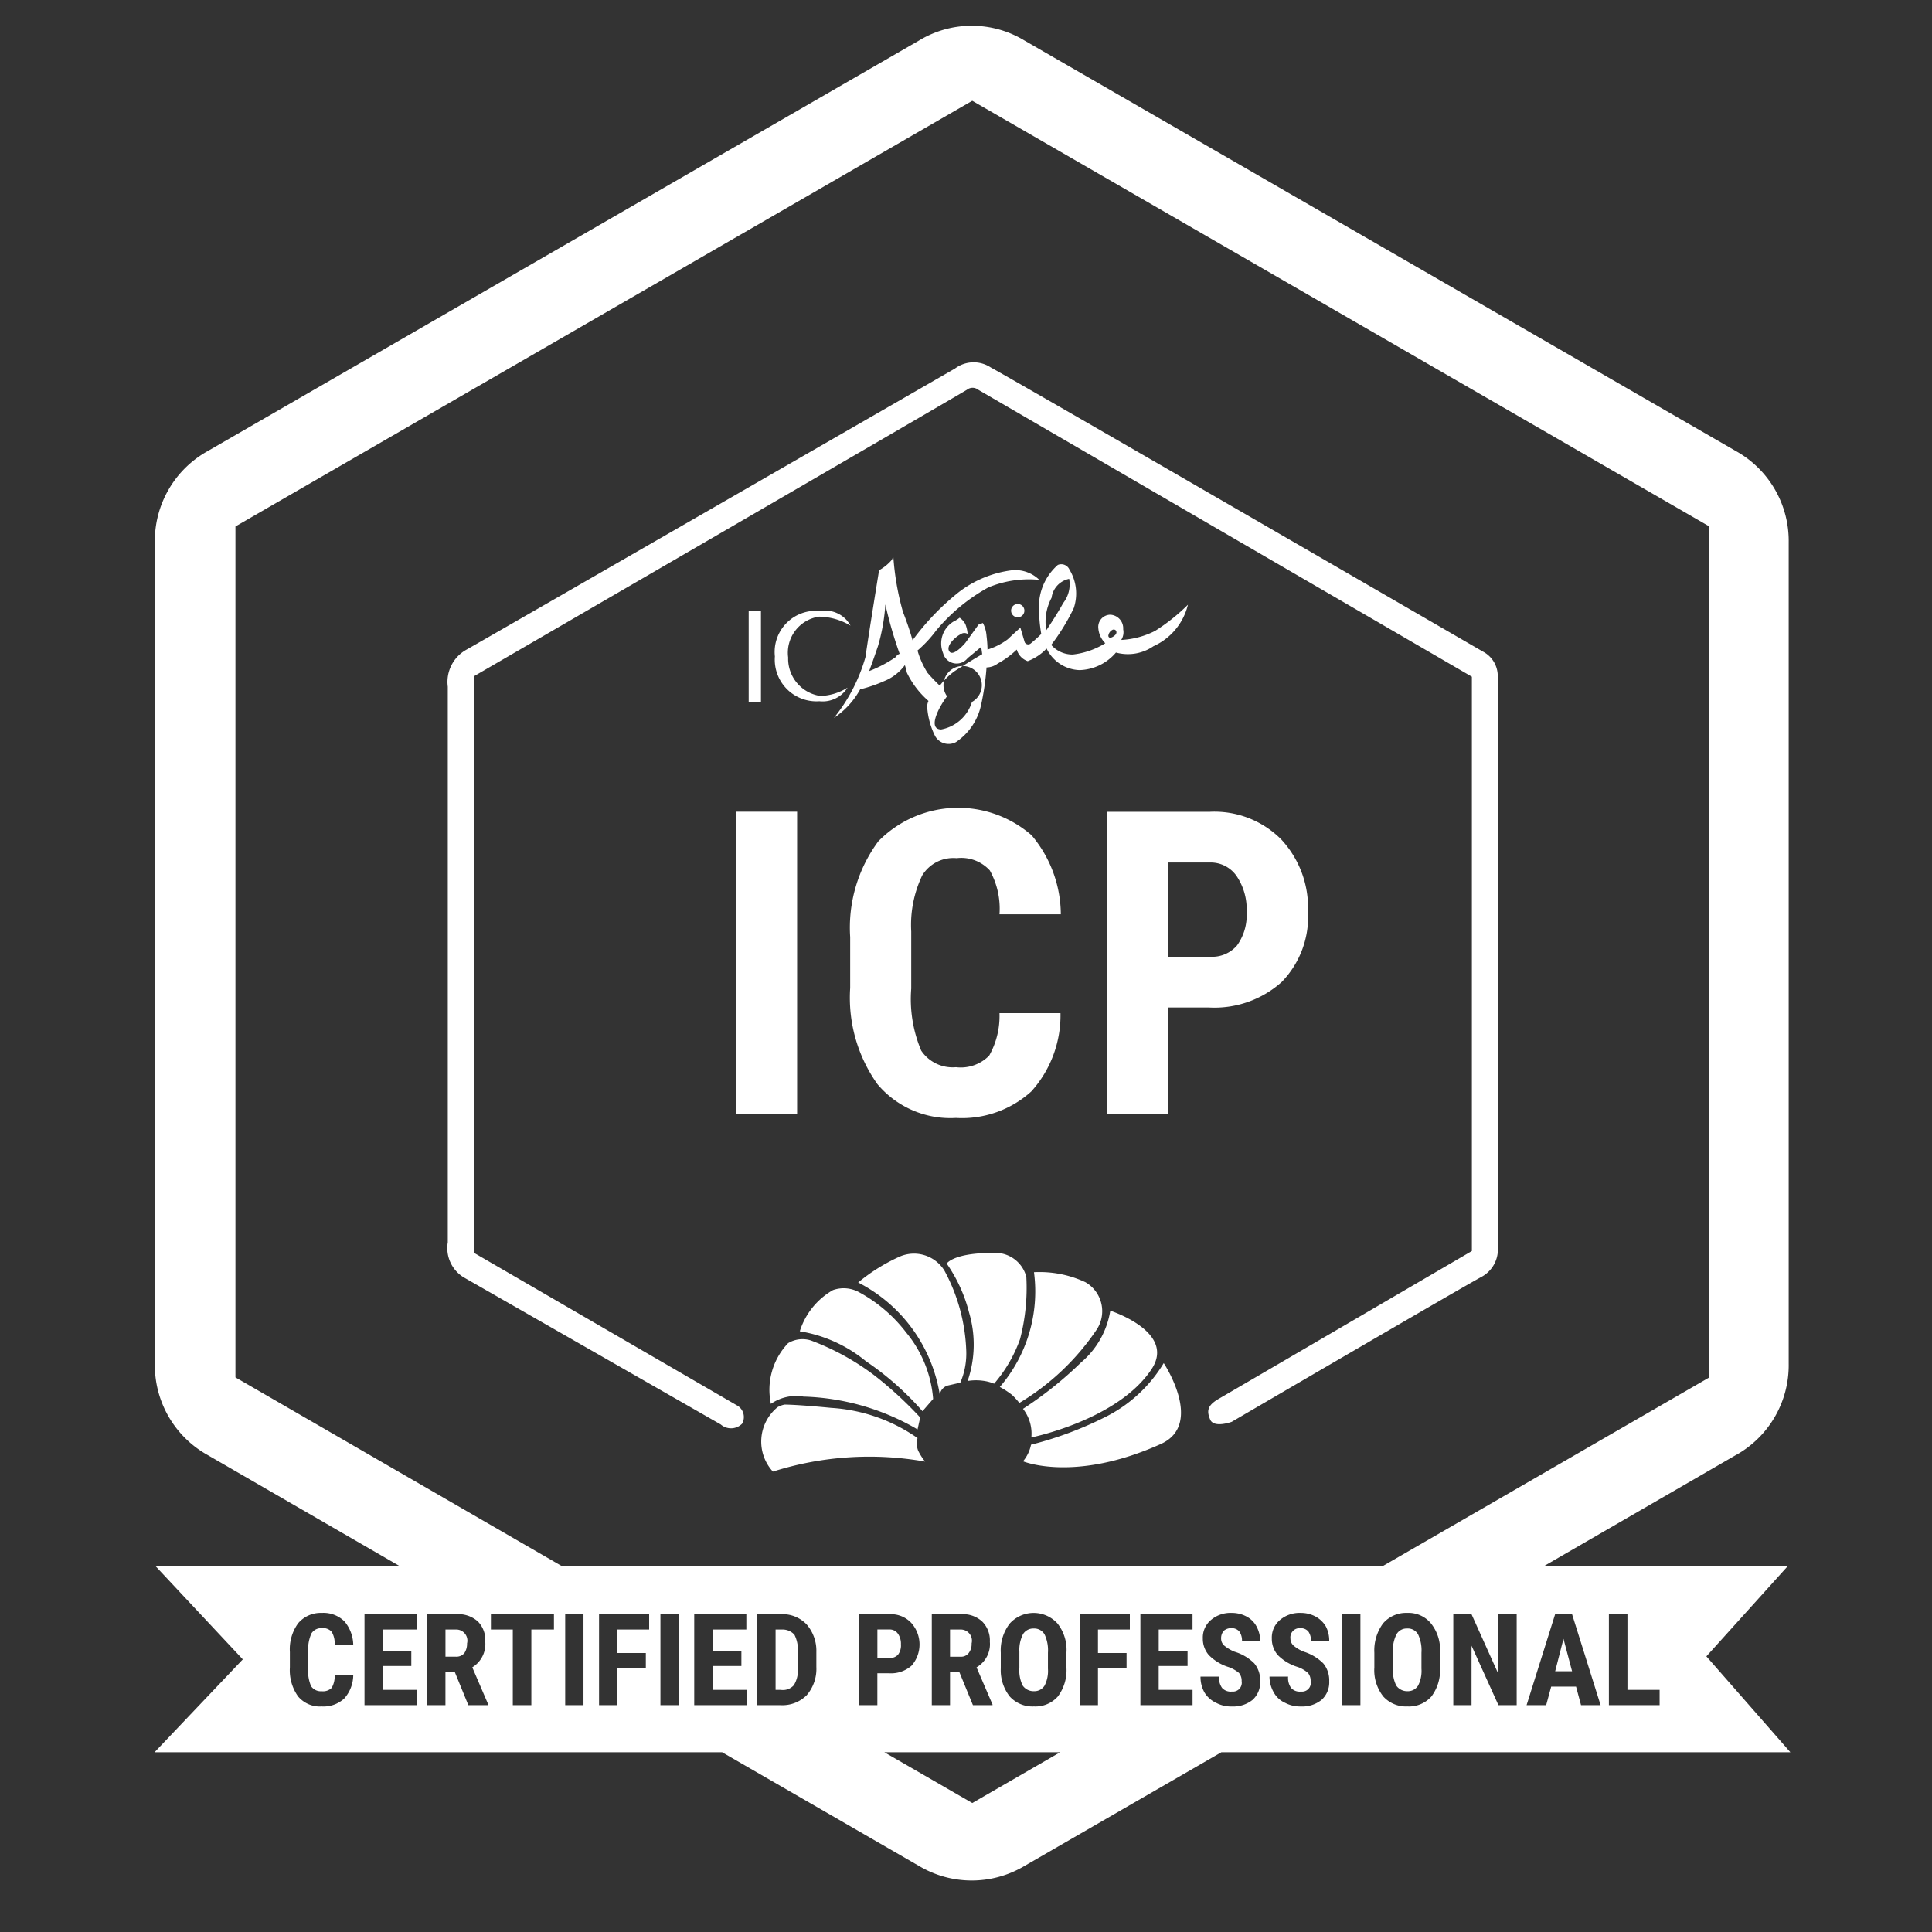 <svg width="75" height="75" fill="none" xmlns="http://www.w3.org/2000/svg"><rect width="100%" height="100%" fill="#333333" stroke="none"/><path d="M67.39 56.483l-7.457 4.315h9.466L66.242 64.3l3.26 3.722H47.414l-7.65 4.418a3.998 3.998 0 01-4.082 0l-7.65-4.418H6l3.426-3.605-3.388-3.62h9.479l-7.458-4.314a3.992 3.992 0 01-2.048-3.541V21.055a3.99 3.99 0 012.048-3.541L35.682 1.57a3.941 3.941 0 014.083 0L67.39 17.512a3.992 3.992 0 012.047 3.54v31.891a3.99 3.99 0 01-2.047 3.542v-.002zm-4.934 9.71h1.97V65.6h-1.249v-2.936h-.72v3.53zm-2.434 0l.195-.72h.965l.193.72h.76l-1.108-3.53h-.657l-1.108 3.53h.76zm-3.605 0h.708v-2.306l1.044 2.307h.708v-3.53h-.71v2.32l-1.043-2.32h-.707v3.53zm-3.067-1.43c-.019.395.105.783.35 1.095.24.263.584.404.94.386.351.018.692-.124.927-.386.238-.319.357-.71.335-1.108v-.603a1.644 1.644 0 00-.348-1.121 1.129 1.129 0 00-.928-.413 1.174 1.174 0 00-.94.413 1.773 1.773 0 00-.334 1.132v.605h-.002zm-1.247 1.43h.708v-3.53h-.708v3.53zm-2.653-.489a.933.933 0 00.437.399c.19.1.404.148.619.142a1.19 1.19 0 00.799-.258.914.914 0 00.295-.721c.01-.253-.072-.5-.232-.695a1.85 1.85 0 00-.747-.45c-.15-.057-.29-.14-.412-.245a.37.37 0 01-.115-.27.359.359 0 01.386-.4.387.387 0 01.31.128c.073.11.11.241.102.374h.708a1.184 1.184 0 00-.129-.566 1.044 1.044 0 00-.4-.387 1.207 1.207 0 00-.578-.142 1.175 1.175 0 00-.8.271.887.887 0 00-.321.721.964.964 0 00.231.644c.216.217.482.376.774.464.147.049.282.13.4.231a.481.481 0 01.102.322.338.338 0 01-.373.4.447.447 0 01-.387-.142.66.66 0 01-.114-.438h-.723c0 .217.059.43.168.618zm-2.691 0c.107.175.264.313.45.399.19.1.403.15.618.142a1.19 1.19 0 00.8-.258.913.913 0 00.293-.721c.01-.252-.07-.5-.23-.695a1.824 1.824 0 00-.76-.45 1.559 1.559 0 01-.413-.245.37.37 0 01-.114-.27.442.442 0 01.103-.298.434.434 0 01.295-.103.387.387 0 01.31.13c.074.11.11.24.103.373h.708c0-.197-.05-.392-.142-.566a.93.93 0 00-.387-.387 1.206 1.206 0 00-.579-.142 1.174 1.174 0 00-.8.271.887.887 0 00-.32.721.963.963 0 00.231.644c.212.214.473.374.76.464.15.05.29.13.413.231a.48.48 0 01.103.322.343.343 0 01-.376.4.447.447 0 01-.385-.142.66.66 0 01-.115-.438h-.721c-.004.216.05.43.155.618zm-2.486.49h2.022V65.6H44.98v-.926h1.121v-.58h-1.12v-.836h1.313v-.594H44.27v3.53h.002zm-2.358 0h.708v-1.43h1.11v-.593h-1.11v-.913h1.237v-.594h-1.945v3.53zm-4.172 3.8l3.412-1.972H34.33l3.413 1.971zM41.4 64.75v-.603a1.644 1.644 0 00-.347-1.121 1.25 1.25 0 00-1.855 0c-.248.324-.371.725-.348 1.132v.605c-.02.395.105.783.348 1.095.241.263.585.404.941.386.351.018.692-.124.926-.386.238-.319.357-.71.335-1.108zm-2.974-1.016a1.037 1.037 0 00-.297-.786 1.106 1.106 0 00-.823-.284h-1.134v3.53h.708v-1.289h.36l.529 1.289h.76v-.026l-.62-1.442c.35-.202.553-.589.517-.992zm-5.088 2.46h.721v-1.237h.465c.316.018.625-.088.863-.296A1.251 1.251 0 0035.374 63a1.077 1.077 0 00-.825-.336h-1.21v3.53zm-3.94 0h.901c.38.022.75-.119 1.018-.387.26-.303.393-.695.374-1.094v-.581c.013-.39-.12-.772-.375-1.069a1.289 1.289 0 00-.99-.4h-.927v3.53zm-2.446 0h2.034V65.6h-1.313v-.926h1.108v-.58h-1.11v-.836h1.302v-.594H26.95v3.53h.002zm-1.315 0h.721v-3.53h-.72v3.53zm-2.382 0h.708v-1.43h1.108v-.593h-1.11v-.913H25.2v-.594h-1.945v3.53zm-1.314 0h.71v-3.53h-.71v3.53zm-2.884-2.936h.85v2.936h.72v-2.936h.877v-.594h-2.447v.594zm-2.473 2.936h.708v-1.289h.362l.527 1.289h.773v-.026l-.62-1.442c.343-.208.538-.593.504-.992a1.03 1.03 0 00-.284-.786 1.137 1.137 0 00-.837-.284h-1.133v3.53zm-3.207-3.246a1.158 1.158 0 00-.888-.335 1.15 1.15 0 00-.913.4 1.71 1.71 0 00-.323 1.119v.594c-.027.403.086.803.321 1.132.228.266.566.41.914.386.322.02.639-.091.877-.31a1.38 1.38 0 00.348-.913h-.721c.01.175-.03.35-.116.502a.484.484 0 01-.387.131.46.46 0 01-.413-.196 1.555 1.555 0 01-.114-.72v-.67c-.008-.226.036-.45.127-.657a.445.445 0 01.4-.206.45.45 0 01.387.142c.09.155.13.336.114.516h.723a1.444 1.444 0 00-.336-.914v-.001zm.773-.284v3.53h2.022V65.6h-1.314v-.926h1.109v-.58h-1.11v-.836h1.316v-.594H14.15zm52.208-42.227L37.743 3.912 9.14 20.437V53.47l12.673 7.328h31.86l12.685-7.328V20.437zm-19.38 34.668c-.156-.36-.08-.566.347-.811.424-.245 9.813-5.73 9.813-5.73V26.27L37.974 15.13a.352.352 0 00-.437 0c-.258.169-19.125 11.114-19.125 11.114v22.398l10.187 5.91a.516.516 0 01.206.72.608.608 0 01-.824.027l-9.993-5.72a1.333 1.333 0 01-.605-1.352v-21.57a1.429 1.429 0 01.734-1.442c.913-.515 18.955-10.908 18.955-10.908a1.207 1.207 0 011.392-.04c.85.45 19.098 11.025 19.098 11.025.353.181.576.543.581.94v22.152c.047.486-.202.952-.631 1.184-.721.385-9.698 5.628-9.698 5.628s-.695.256-.837-.091zm-16.795-.477a.923.923 0 01.271-.102c.271 0 .902.039 1.816.128a6.537 6.537 0 013.349 1.172.788.788 0 00.024.489c.075.152.165.294.271.424-1.972-.351-4-.218-5.91.388a1.723 1.723 0 01.18-2.499zm3.426-1.79a5.372 5.372 0 00-2.561-1.157 2.81 2.81 0 011.287-1.599 1.24 1.24 0 011.03.091 5.75 5.75 0 011.815 1.558c.605.73.97 1.631 1.044 2.576l-.413.476a11.425 11.425 0 00-2.202-1.944zm-.295-3.051a6.991 6.991 0 011.582-.992 1.388 1.388 0 011.765.528c.525.966.816 2.043.85 3.142.011.416-.067.829-.232 1.21l-.45.103a.437.437 0 00-.347.36 5.96 5.96 0 00-3.168-4.351zm4.3 1.145a5.89 5.89 0 00-.863-1.88s.27-.451 1.997-.412c.523.047.962.417 1.094.928a7.866 7.866 0 01-.245 2.42 5.464 5.464 0 01-1.005 1.727 1.701 1.701 0 00-.45-.116 1.99 1.99 0 00-.579.011c.297-.864.315-1.8.05-2.678zm2.525-1.545a4.207 4.207 0 011.995.387 1.297 1.297 0 01.413 1.879 9.493 9.493 0 01-2.976 2.809 2.98 2.98 0 00-.282-.31 3.27 3.27 0 00-.476-.31 5.687 5.687 0 001.326-4.455zm2.962 1.494s2.575.824 1.596 2.28c-1.314 1.97-4.66 2.64-4.66 2.64a1.556 1.556 0 00-.324-1.11 14.656 14.656 0 002.255-1.802 3.317 3.317 0 001.133-2.008zm6.644-18.286a3.888 3.888 0 011.031 2.793 3.633 3.633 0 01-1.018 2.73 3.911 3.911 0 01-2.833.992h-1.582v4.12h-2.37V31.513h4.004a3.656 3.656 0 012.768 1.081v.002zm-4.404 4.545h1.636c.397.025.784-.137 1.044-.438a2 2 0 00.372-1.288 2.3 2.3 0 00-.386-1.403 1.224 1.224 0 00-1.017-.529h-1.647v3.658h-.002zm-9.58 3.644c.298.445.816.692 1.35.644.477.058.953-.108 1.289-.45.284-.503.42-1.074.4-1.648h2.368a4.419 4.419 0 01-1.132 3.038 4.004 4.004 0 01-2.925 1.03 3.698 3.698 0 01-3.05-1.313 5.784 5.784 0 01-1.057-3.735v-1.97c-.088-1.331.3-2.65 1.094-3.722a4.34 4.34 0 015.95-.231 4.803 4.803 0 011.133 3.065H38.8a3.059 3.059 0 00-.375-1.701 1.499 1.499 0 00-1.287-.477 1.416 1.416 0 00-1.338.67 4.474 4.474 0 00-.426 2.177v2.215a5.155 5.155 0 00.387 2.408zM31.846 23.72c.471-.082.942.145 1.17.566a2.447 2.447 0 00-1.222-.348 1.416 1.416 0 00-1.198 1.584 1.462 1.462 0 001.25 1.495 2.104 2.104 0 001.055-.323 1.142 1.142 0 01-1.095.528 1.618 1.618 0 01-1.725-1.739 1.599 1.599 0 011.765-1.763zm-.363 28.318c.882.33 1.71.786 2.46 1.354.637.496 1.23 1.043 1.779 1.635l-.103.463a9.266 9.266 0 00-4.43-1.274 1.716 1.716 0 00-1.263.282c-.18-.848.07-1.73.669-2.357.267-.161.591-.199.889-.103zM29.54 23.721v3.528h-.476v-3.528h.476zm1.403 19.51h-2.369V31.51h2.37v11.72h-.001zm8.308-19.51a.258.258 0 11.515 0 .258.258 0 01-.515 0zm6.864-.245a2.383 2.383 0 01-1.339 1.61 1.749 1.749 0 01-1.455.245c-.354.42-.87.667-1.418.682a1.471 1.471 0 01-1.274-.837 1.987 1.987 0 01-.734.49.664.664 0 01-.424-.45c-.22.211-.466.394-.734.539a.747.747 0 01-.44.155c-.036.498-.108.994-.217 1.481a2.32 2.32 0 01-.968 1.416.604.604 0 01-.81-.231 2.979 2.979 0 01-.31-1.147.552.552 0 01.052-.219 3.395 3.395 0 01-.837-1.093c-.103-.426-.09-.284-.09-.284a1.86 1.86 0 01-.786.604 5.56 5.56 0 01-.94.323 3.129 3.129 0 01-1.017 1.107 6.63 6.63 0 001.223-2.357c.142-1.005.529-3.373.529-3.373.19-.106.362-.245.502-.413.037-.103.05-.129.05-.129.05.733.175 1.459.376 2.163.142.36.267.725.372 1.097A9.739 9.739 0 0137.203 23a4.242 4.242 0 012.1-.865c.384-.032.766.105 1.043.375a4.107 4.107 0 00-1.985.296 7.098 7.098 0 00-2.023 1.675c-.21.283-.451.542-.72.772.087.305.218.595.387.864.219.256.477.5.477.5.163-.214.359-.407.579-.565a27.864 27.864 0 011.068-.657l-.039-.284s-.245.207-.527.438a.542.542 0 01-.952-.194.995.995 0 01.398-1.223c.087-.041.17-.093.244-.153a.706.706 0 01.22.244c.05.123.08.253.09.387a.238.238 0 00-.27.011c-.193.092-.593.452-.438.67.154.22.619-.334.619-.334l.513-.71.168-.063c.082.157.13.326.142.502.022.175.035.351.038.53.284-.087.55-.223.786-.4.258-.245.49-.45.49-.45l.168.565a.15.15 0 00.231.05c.144-.116.28-.24.411-.371-.075-.43-.1-.866-.077-1.302.06-.533.318-1.025.721-1.378a.346.346 0 01.45.18c.275.45.335.996.169 1.495a8.016 8.016 0 01-.876 1.429c.21.242.516.378.837.374.448-.05.88-.2 1.262-.438a.916.916 0 01-.27-.58.473.473 0 01.464-.527.529.529 0 01.501.566c.03.142.002.29-.076.413a3.261 3.261 0 001.313-.35 7.457 7.457 0 001.275-1.016zm-11.19 1.905a16.014 16.014 0 01-.555-1.918 7.507 7.507 0 01-.284 1.61c-.244.721-.347.979-.347.979.364-.14.71-.322 1.03-.542a.3.3 0 01.154-.129.099.099 0 01.013.04.028.028 0 00-.013-.04h.002zm1.84 1.648c-.335.44-.759 1.276-.232 1.289a1.545 1.545 0 001.198-1.069.744.744 0 10-.966-.218v-.002zm4.507-3.618a1.18 1.18 0 00.233-.94.86.86 0 00-.683.734c-.207.387-.28.83-.206 1.263 0 0 .411-.605.656-1.057zm1.933 1.03a.297.297 0 00-.18.245c.025.13.18.051.27-.039.09-.09.039-.231-.09-.205zm-.336 30.587a5.54 5.54 0 002.307-2.112s1.582 2.381-.116 3.141c-3.35 1.508-5.346.67-5.346.67.155-.185.262-.406.31-.644a14.025 14.025 0 002.845-1.055zm-24.738 8.77a.644.644 0 01-.104.375.4.4 0 01-.322.14h-.412v-1.055h.425a.432.432 0 01.413.54zm12.71-.335c.107.215.15.457.13.695v.605c.02.23-.034.461-.155.658a.57.57 0 01-.503.18h-.205v-2.343h.258a.615.615 0 01.476.205zm4.019-.039a.676.676 0 01.114.413.591.591 0 01-.114.4.426.426 0 01-.31.128h-.49v-1.109h.49c.124.003.24.065.31.168zm2.42.89h-.4v-1.056h.413a.434.434 0 01.425.54.563.563 0 01-.115.375.367.367 0 01-.323.14zm2.86 1.338a.515.515 0 01-.439-.218 1.334 1.334 0 01-.129-.684v-.63a1.35 1.35 0 01.142-.683.465.465 0 01.413-.218c.174-.01.338.08.424.231.103.222.147.465.13.708v.62c.017.226-.028.453-.13.656a.465.465 0 01-.411.218zm14.487-2.434c.174-.01.339.08.424.232.103.222.147.465.13.708v.62c.017.226-.028.453-.13.656a.465.465 0 01-.41.218.515.515 0 01-.438-.218 1.335 1.335 0 01-.13-.684v-.63a1.35 1.35 0 01.143-.683.45.45 0 01.411-.218zm6.401 1.661h-.657l.323-1.26.334 1.26z" fill="#fff"/></svg>